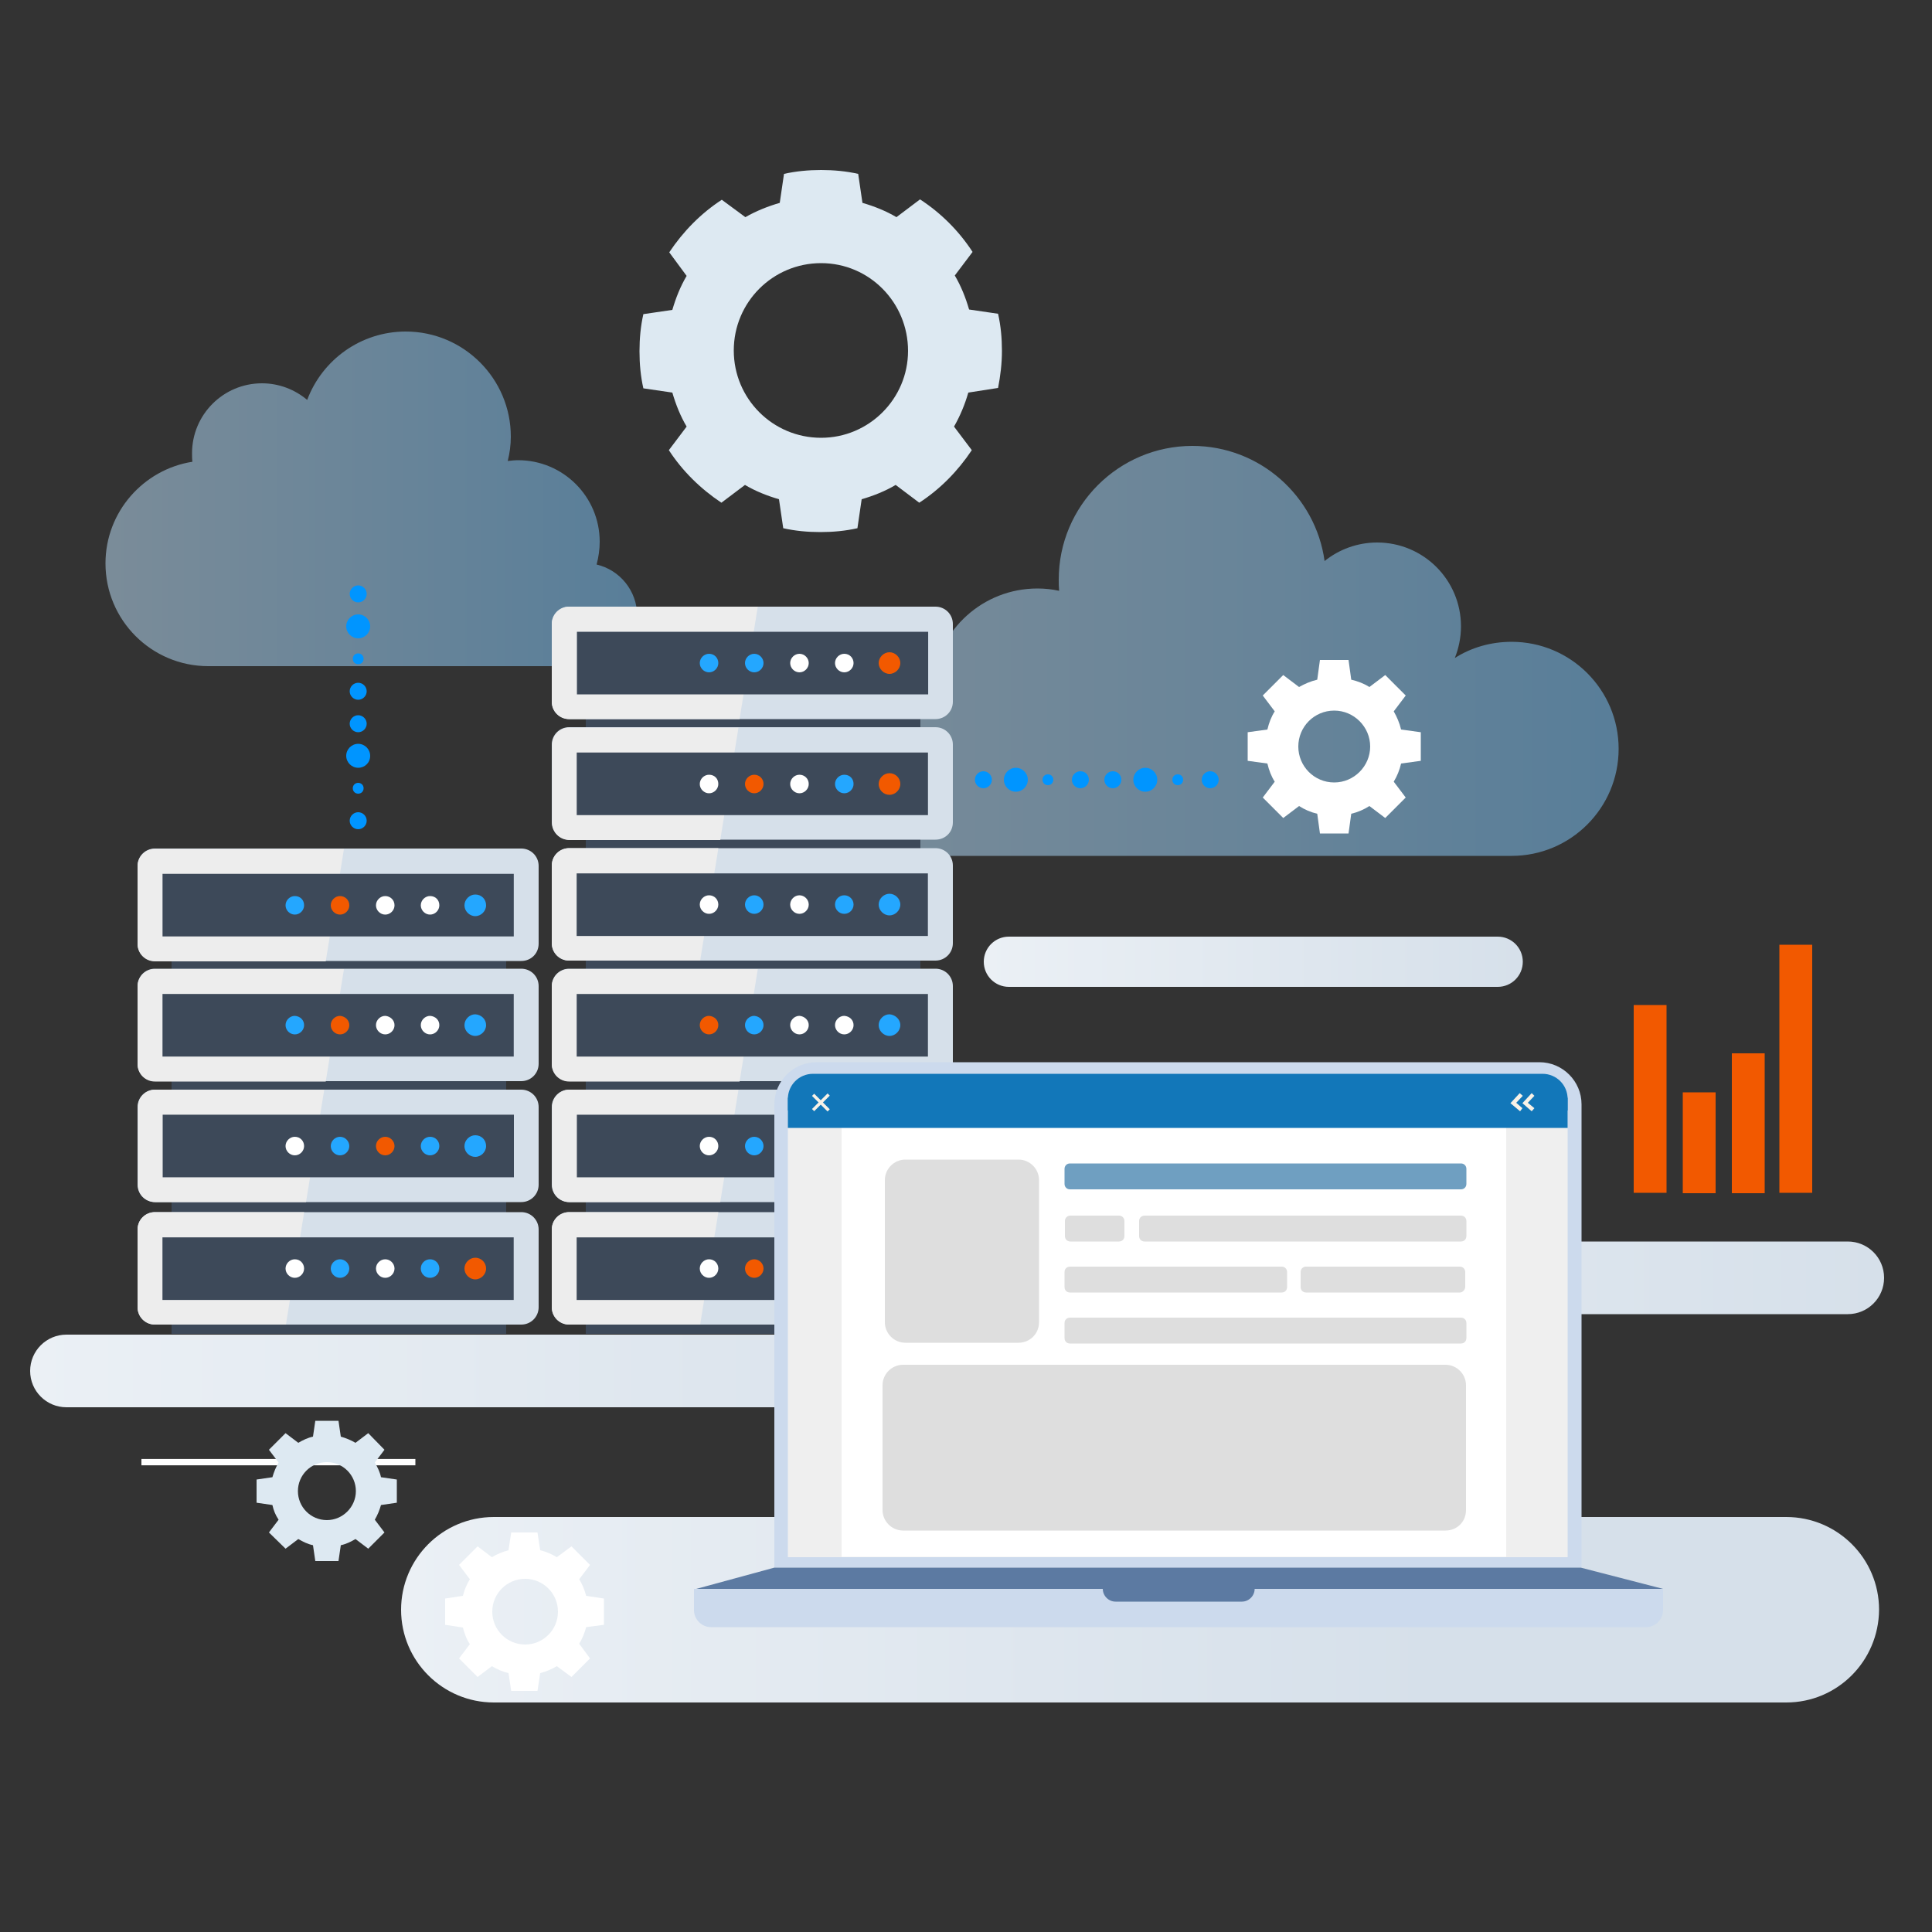 <?xml version="1.0" encoding="utf-8"?>
<!-- Generator: Adobe Illustrator 27.9.0, SVG Export Plug-In . SVG Version: 6.00 Build 0)  -->
<svg version="1.1" id="Layer_1" xmlns="http://www.w3.org/2000/svg" xmlns:xlink="http://www.w3.org/1999/xlink" x="0px" y="0px"
	 width="500px" height="500px" viewBox="0 0 500 500" style="enable-background:new 0 0 500 500;" xml:space="preserve">
<rect x="0" y="0" width="500" height="500" fill="#333333" stroke="none"/>
<style type="text/css">
	.st0{fill:#3D4959;}
	.st1{fill:#D6E0EA;}
	.st2{fill:#EDEDED;}
	.st3{fill:#24A7FF;}
	.st4{fill:#FFFFFF;}
	.st5{fill:#F25900;}
	.st6{opacity:0.5;fill:url(#SVGID_1_);}
	.st7{opacity:0.5;fill:url(#SVGID_00000142149639983850400050000003479312305342134703_);}
	.st8{fill:url(#SVGID_00000006684921197470487620000013666590701479145895_);}
	.st9{fill:url(#SVGID_00000153705747555087975510000013156965797937244568_);}
	.st10{fill:url(#SVGID_00000032641918569544347000000006386268455468967309_);}
	.st11{fill:none;stroke:#FFFFFF;stroke-width:1.644;stroke-miterlimit:10;}
	.st12{fill:url(#SVGID_00000051384463163888617330000007994304240389483193_);}
	.st13{fill:#DDE9F2;}
	.st14{fill:#0095FF;}
	.st15{fill:#CCDAED;}
	.st16{fill:#5C7AA2;}
	.st17{fill-rule:evenodd;clip-rule:evenodd;fill:#CCDAED;}
	.st18{fill:#EFEFEF;}
	.st19{fill:#1277B9;}
	.st20{fill:#F8F2E7;}
	.st21{fill:#DEDEDE;}
	.st22{fill:#6F9FC1;}
</style>
<rect x="44.4" y="338.8" class="st0" width="86.6" height="6.4"/>
<rect x="151.6" y="338.8" class="st0" width="86.6" height="6.4"/>
<g>
	<rect x="151.6" y="245.4" class="st0" width="86.6" height="6.4"/>
	<rect x="151.6" y="214.2" class="st0" width="86.6" height="6.4"/>
</g>
<rect x="44.4" y="247.3" class="st0" width="86.6" height="6.4"/>
<path class="st1" d="M134.9,248.7H40.1c-2.5,0-4.5-2-4.5-4.5v-20.1c0-2.5,2-4.5,4.5-4.5h94.8c2.5,0,4.5,2,4.5,4.5v20.1
	C139.4,246.8,137.4,248.7,134.9,248.7z"/>
<path class="st2" d="M89,219.8l-4.7,29H40.1c-2.5,0-4.5-2-4.5-4.5v-20.1c0-2.5,2-4.5,4.5-4.5H89z"/>
<rect x="79.4" y="188.8" transform="matrix(-1.836970e-16 1 -1 -1.836970e-16 321.763 146.746)" class="st0" width="16.2" height="90.9"/>
<g>
	<path class="st3" d="M125.8,234.3c0,1.5-1.3,2.8-2.8,2.8c-1.5,0-2.8-1.3-2.8-2.8c0-1.5,1.3-2.8,2.8-2.8
		C124.6,231.5,125.8,232.7,125.8,234.3z"/>
	<path class="st4" d="M113.7,234.3c0,1.3-1.1,2.4-2.4,2.4c-1.3,0-2.4-1.1-2.4-2.4c0-1.3,1.1-2.4,2.4-2.4
		C112.7,231.9,113.7,232.9,113.7,234.3z"/>
	<path class="st4" d="M102.1,234.3c0,1.3-1.1,2.4-2.4,2.4c-1.3,0-2.4-1.1-2.4-2.4c0-1.3,1.1-2.4,2.4-2.4
		C101,231.9,102.1,232.9,102.1,234.3z"/>
	<path class="st5" d="M90.4,234.3c0,1.3-1.1,2.4-2.4,2.4c-1.3,0-2.4-1.1-2.4-2.4c0-1.3,1.1-2.4,2.4-2.4
		C89.3,231.9,90.4,232.9,90.4,234.3z"/>
	<path class="st3" d="M78.7,234.3c0,1.3-1.1,2.4-2.4,2.4c-1.3,0-2.4-1.1-2.4-2.4c0-1.3,1.1-2.4,2.4-2.4
		C77.7,231.9,78.7,232.9,78.7,234.3z"/>
</g>
<linearGradient id="SVGID_1_" gradientUnits="userSpaceOnUse" x1="164.93" y1="129.119" x2="27.301" y2="129.119">
	<stop  offset="0" style="stop-color:#7FCAFF"/>
	<stop  offset="1" style="stop-color:#C3E6FF"/>
</linearGradient>
<path class="st6" d="M164.9,159.4c0,6.1-4.1,11.3-9.7,13H53.9c-14.7,0-26.6-11.9-26.6-26.6c0-13.3,9.8-24.3,22.5-26.3
	c-0.1-0.7-0.1-1.5-0.1-2.2c0-10,8.1-18.1,18.1-18.1c4.4,0,8.5,1.6,11.7,4.3c3.9-10.4,13.9-17.7,25.5-17.7c15,0,27.2,12.2,27.2,27.2
	c0,2.2-0.3,4.3-0.8,6.3c0.9-0.1,1.8-0.2,2.7-0.2c11.6,0,21.1,9.4,21.1,21.1c0,2-0.3,4-0.8,5.9C160.4,147.5,164.9,152.9,164.9,159.4z
	"/>
<linearGradient id="SVGID_00000120551677883249544330000017618203568303305654_" gradientUnits="userSpaceOnUse" x1="418.936" y1="168.506" x2="209.226" y2="168.506">
	<stop  offset="0" style="stop-color:#7FCAFF"/>
	<stop  offset="1" style="stop-color:#C3E6FF"/>
</linearGradient>
<path style="opacity:0.5;fill:url(#SVGID_00000120551677883249544330000017618203568303305654_);" d="M391.2,166.1
	c-5.4,0-10.5,1.5-14.7,4.2c1-2.5,1.6-5.3,1.6-8.2c0-12-9.7-21.7-21.7-21.7c-5.1,0-9.9,1.8-13.6,4.8c-2.3-16.8-16.8-29.8-34.2-29.8
	c-19.1,0-34.6,15.5-34.6,34.6c0,1,0,1.9,0.1,2.9c-1.8-0.4-3.7-0.6-5.6-0.6c-14.1,0-25.6,10.6-27.2,24.3c-2.7-1.1-5.6-1.7-8.7-1.7
	c-12.9,0-23.3,10.4-23.3,23.3c0,12.9,10.4,23.3,23.3,23.3h158.6c15.3,0,27.7-12.4,27.7-27.7C418.9,178.5,406.5,166.1,391.2,166.1z"
	/>
<rect x="44.4" y="309" class="st0" width="86.6" height="6.4"/>
<rect x="44.4" y="277.7" class="st0" width="86.6" height="6.4"/>
<path class="st1" d="M134.9,342.8H40.1c-2.5,0-4.5-2-4.5-4.5v-20.1c0-2.5,2-4.5,4.5-4.5h94.8c2.5,0,4.5,2,4.5,4.5v20.1
	C139.4,340.8,137.4,342.8,134.9,342.8z"/>
<path class="st2" d="M78.7,313.8l-4.7,29H40.1c-2.5,0-4.5-2-4.5-4.5v-20.1c0-2.5,2-4.5,4.5-4.5H78.7z"/>
<rect x="79.4" y="282.9" transform="matrix(-1.836970e-16 1 -1 -1.836970e-16 415.844 240.828)" class="st0" width="16.2" height="90.9"/>
<g>
	<path class="st5" d="M125.8,328.3c0,1.5-1.3,2.8-2.8,2.8c-1.5,0-2.8-1.3-2.8-2.8c0-1.5,1.3-2.8,2.8-2.8
		C124.6,325.5,125.8,326.8,125.8,328.3z"/>
	<circle class="st3" cx="111.3" cy="328.3" r="2.4"/>
	<path class="st4" d="M102.1,328.3c0,1.3-1.1,2.4-2.4,2.4c-1.3,0-2.4-1.1-2.4-2.4s1.1-2.4,2.4-2.4C101,325.9,102.1,327,102.1,328.3z
		"/>
	<path class="st3" d="M90.4,328.3c0,1.3-1.1,2.4-2.4,2.4c-1.3,0-2.4-1.1-2.4-2.4s1.1-2.4,2.4-2.4C89.3,325.9,90.4,327,90.4,328.3z"
		/>
	<path class="st4" d="M78.7,328.3c0,1.3-1.1,2.4-2.4,2.4c-1.3,0-2.4-1.1-2.4-2.4s1.1-2.4,2.4-2.4C77.7,325.9,78.7,327,78.7,328.3z"
		/>
</g>
<path class="st1" d="M134.9,311.1H40.1c-2.5,0-4.5-2-4.5-4.5v-20.1c0-2.5,2-4.5,4.5-4.5h94.8c2.5,0,4.5,2,4.5,4.5v20.1
	C139.4,309.1,137.4,311.1,134.9,311.1z"/>
<path class="st2" d="M83.9,282.1l-4.7,29h-39c-2.5,0-4.5-2-4.5-4.5v-20.1c0-2.5,2-4.5,4.5-4.5H83.9z"/>
<rect x="79.4" y="251.1" transform="matrix(-1.836970e-16 1 -1 -1.836970e-16 384.1 209.083)" class="st0" width="16.2" height="90.9"/>
<path class="st1" d="M134.9,279.8H40.1c-2.5,0-4.5-2-4.5-4.5v-20.1c0-2.5,2-4.5,4.5-4.5h94.8c2.5,0,4.5,2,4.5,4.5v20.1
	C139.4,277.8,137.4,279.8,134.9,279.8z"/>
<path class="st2" d="M89,250.9l-4.7,29H40.1c-2.5,0-4.5-2-4.5-4.5v-20.1c0-2.5,2-4.5,4.5-4.5H89z"/>
<rect x="79.4" y="219.9" transform="matrix(-1.836970e-16 1 -1 -1.836970e-16 352.854 177.837)" class="st0" width="16.2" height="90.9"/>
<g>
	<path class="st3" d="M125.8,296.6c0,1.5-1.3,2.8-2.8,2.8c-1.5,0-2.8-1.2-2.8-2.8c0-1.5,1.3-2.8,2.8-2.8
		C124.6,293.8,125.8,295,125.8,296.6z"/>
	<path class="st3" d="M113.7,296.6c0,1.3-1.1,2.4-2.4,2.4c-1.3,0-2.4-1.1-2.4-2.4c0-1.3,1.1-2.4,2.4-2.4
		C112.7,294.2,113.7,295.3,113.7,296.6z"/>
	<path class="st5" d="M102.1,296.6c0,1.3-1.1,2.4-2.4,2.4c-1.3,0-2.4-1.1-2.4-2.4c0-1.3,1.1-2.4,2.4-2.4
		C101,294.2,102.1,295.3,102.1,296.6z"/>
	<path class="st3" d="M90.4,296.6c0,1.3-1.1,2.4-2.4,2.4c-1.3,0-2.4-1.1-2.4-2.4c0-1.3,1.1-2.4,2.4-2.4
		C89.3,294.2,90.4,295.3,90.4,296.6z"/>
	<path class="st4" d="M78.7,296.6c0,1.3-1.1,2.4-2.4,2.4c-1.3,0-2.4-1.1-2.4-2.4c0-1.3,1.1-2.4,2.4-2.4
		C77.7,294.2,78.7,295.3,78.7,296.6z"/>
</g>
<g>
	<path class="st3" d="M125.8,265.3c0,1.5-1.3,2.8-2.8,2.8c-1.5,0-2.8-1.3-2.8-2.8c0-1.5,1.3-2.8,2.8-2.8
		C124.6,262.6,125.8,263.8,125.8,265.3z"/>
	<path class="st4" d="M113.7,265.3c0,1.3-1.1,2.4-2.4,2.4c-1.3,0-2.4-1.1-2.4-2.4c0-1.3,1.1-2.4,2.4-2.4
		C112.7,263,113.7,264,113.7,265.3z"/>
	<path class="st4" d="M102.1,265.3c0,1.3-1.1,2.4-2.4,2.4c-1.3,0-2.4-1.1-2.4-2.4c0-1.3,1.1-2.4,2.4-2.4
		C101,263,102.1,264,102.1,265.3z"/>
	<path class="st5" d="M90.4,265.3c0,1.3-1.1,2.4-2.4,2.4c-1.3,0-2.4-1.1-2.4-2.4c0-1.3,1.1-2.4,2.4-2.4
		C89.3,263,90.4,264,90.4,265.3z"/>
	<path class="st3" d="M78.7,265.3c0,1.3-1.1,2.4-2.4,2.4c-1.3,0-2.4-1.1-2.4-2.4c0-1.3,1.1-2.4,2.4-2.4
		C77.7,263,78.7,264,78.7,265.3z"/>
</g>
<rect x="151.6" y="309" class="st0" width="86.6" height="6.4"/>
<rect x="151.6" y="277.7" class="st0" width="86.6" height="6.4"/>
<path class="st1" d="M242.1,342.8h-94.8c-2.5,0-4.5-2-4.5-4.5v-20.1c0-2.5,2-4.5,4.5-4.5h94.8c2.5,0,4.5,2,4.5,4.5v20.1
	C246.6,340.8,244.6,342.8,242.1,342.8z"/>
<path class="st2" d="M185.9,313.8l-4.7,29h-33.9c-2.5,0-4.5-2-4.5-4.5v-20.1c0-2.5,2-4.5,4.5-4.5H185.9z"/>
<rect x="186.6" y="282.9" transform="matrix(-1.836970e-16 1 -1 -1.836970e-16 523.038 133.634)" class="st0" width="16.2" height="90.9"/>
<g>
	<path class="st3" d="M233,328.3c0,1.5-1.3,2.8-2.8,2.8c-1.5,0-2.8-1.3-2.8-2.8c0-1.5,1.3-2.8,2.8-2.8
		C231.7,325.5,233,326.8,233,328.3z"/>
	<circle class="st3" cx="218.5" cy="328.3" r="2.4"/>
	<path class="st4" d="M209.3,328.3c0,1.3-1.1,2.4-2.4,2.4c-1.3,0-2.4-1.1-2.4-2.4s1.1-2.4,2.4-2.4
		C208.2,325.9,209.3,327,209.3,328.3z"/>
	<path class="st5" d="M197.6,328.3c0,1.3-1.1,2.4-2.4,2.4c-1.3,0-2.4-1.1-2.4-2.4s1.1-2.4,2.4-2.4
		C196.5,325.9,197.6,327,197.6,328.3z"/>
	<path class="st4" d="M185.9,328.3c0,1.3-1.1,2.4-2.4,2.4c-1.3,0-2.4-1.1-2.4-2.4s1.1-2.4,2.4-2.4
		C184.9,325.9,185.9,327,185.9,328.3z"/>
</g>
<path class="st1" d="M242.1,311.1h-94.8c-2.5,0-4.5-2-4.5-4.5v-20.1c0-2.5,2-4.5,4.5-4.5h94.8c2.5,0,4.5,2,4.5,4.5v20.1
	C246.6,309.1,244.6,311.1,242.1,311.1z"/>
<path class="st2" d="M191.1,282.1l-4.7,29h-39c-2.5,0-4.5-2-4.5-4.5v-20.1c0-2.5,2-4.5,4.5-4.5H191.1z"/>
<rect x="186.6" y="251.1" transform="matrix(-1.836970e-16 1 -1 -1.836970e-16 491.294 101.889)" class="st0" width="16.2" height="90.9"/>
<path class="st1" d="M242.1,279.8h-94.8c-2.5,0-4.5-2-4.5-4.5v-20.1c0-2.5,2-4.5,4.5-4.5h94.8c2.5,0,4.5,2,4.5,4.5v20.1
	C246.6,277.8,244.6,279.8,242.1,279.8z"/>
<path class="st2" d="M196.1,250.9l-4.7,29h-44.1c-2.5,0-4.5-2-4.5-4.5v-20.1c0-2.5,2-4.5,4.5-4.5H196.1z"/>
<rect x="186.6" y="219.9" transform="matrix(-1.836970e-16 1 -1 -1.836970e-16 460.048 70.643)" class="st0" width="16.2" height="90.9"/>
<g>
	<path class="st3" d="M233,296.6c0,1.5-1.3,2.8-2.8,2.8c-1.5,0-2.8-1.2-2.8-2.8c0-1.5,1.3-2.8,2.8-2.8
		C231.7,293.8,233,295,233,296.6z"/>
	<path class="st3" d="M220.9,296.6c0,1.3-1.1,2.4-2.4,2.4c-1.3,0-2.4-1.1-2.4-2.4c0-1.3,1.1-2.4,2.4-2.4
		C219.9,294.2,220.9,295.3,220.9,296.6z"/>
	<path class="st4" d="M209.3,296.6c0,1.3-1.1,2.4-2.4,2.4c-1.3,0-2.4-1.1-2.4-2.4c0-1.3,1.1-2.4,2.4-2.4
		C208.2,294.2,209.3,295.3,209.3,296.6z"/>
	<path class="st3" d="M197.6,296.6c0,1.3-1.1,2.4-2.4,2.4c-1.3,0-2.4-1.1-2.4-2.4c0-1.3,1.1-2.4,2.4-2.4
		C196.5,294.2,197.6,295.3,197.6,296.6z"/>
	<path class="st4" d="M185.9,296.6c0,1.3-1.1,2.4-2.4,2.4c-1.3,0-2.4-1.1-2.4-2.4c0-1.3,1.1-2.4,2.4-2.4
		C184.9,294.2,185.9,295.3,185.9,296.6z"/>
</g>
<g>
	<path class="st3" d="M233,265.3c0,1.5-1.3,2.8-2.8,2.8c-1.5,0-2.8-1.3-2.8-2.8c0-1.5,1.3-2.8,2.8-2.8
		C231.7,262.6,233,263.8,233,265.3z"/>
	<path class="st4" d="M220.9,265.3c0,1.3-1.1,2.4-2.4,2.4c-1.3,0-2.4-1.1-2.4-2.4c0-1.3,1.1-2.4,2.4-2.4
		C219.9,263,220.9,264,220.9,265.3z"/>
	<path class="st4" d="M209.3,265.3c0,1.3-1.1,2.4-2.4,2.4c-1.3,0-2.4-1.1-2.4-2.4c0-1.3,1.1-2.4,2.4-2.4
		C208.2,263,209.3,264,209.3,265.3z"/>
	<path class="st3" d="M197.6,265.3c0,1.3-1.1,2.4-2.4,2.4c-1.3,0-2.4-1.1-2.4-2.4c0-1.3,1.1-2.4,2.4-2.4
		C196.5,263,197.6,264,197.6,265.3z"/>
	<path class="st5" d="M185.9,265.3c0,1.3-1.1,2.4-2.4,2.4c-1.3,0-2.4-1.1-2.4-2.4c0-1.3,1.1-2.4,2.4-2.4
		C184.9,263,185.9,264,185.9,265.3z"/>
</g>
<g>
	<rect x="151.6" y="215.7" class="st0" width="86.6" height="6.4"/>
	<rect x="151.6" y="184.5" class="st0" width="86.6" height="6.4"/>
</g>
<path class="st1" d="M242.1,217.3h-94.8c-2.5,0-4.5-2-4.5-4.5v-20.1c0-2.5,2-4.5,4.5-4.5h94.8c2.5,0,4.5,2,4.5,4.5v20.1
	C246.6,215.4,244.6,217.3,242.1,217.3z"/>
<path class="st2" d="M191.1,188.4l-4.7,29h-39c-2.5,0-4.5-2-4.5-4.5v-20.1c0-2.5,2-4.5,4.5-4.5H191.1z"/>
<rect x="186.6" y="157.4" transform="matrix(-1.836970e-16 1 -1 -1.836970e-16 397.557 8.152)" class="st0" width="16.2" height="90.9"/>
<path class="st1" d="M242.1,186.1h-94.8c-2.5,0-4.5-2-4.5-4.5v-20.1c0-2.5,2-4.5,4.5-4.5h94.8c2.5,0,4.5,2,4.5,4.5v20.1
	C246.6,184.1,244.6,186.1,242.1,186.1z"/>
<path class="st2" d="M196.1,157.1l-4.7,29h-44.1c-2.5,0-4.5-2-4.5-4.5v-20.1c0-2.5,2-4.5,4.5-4.5H196.1z"/>
<rect x="186.6" y="126.1" transform="matrix(-1.836970e-16 1 -1 -1.836970e-16 366.311 -23.093)" class="st0" width="16.2" height="90.9"/>
<g>
	<path class="st5" d="M233,202.9c0,1.5-1.3,2.8-2.8,2.8c-1.5,0-2.8-1.2-2.8-2.8c0-1.5,1.3-2.8,2.8-2.8
		C231.7,200.1,233,201.3,233,202.9z"/>
	<path class="st3" d="M220.9,202.9c0,1.3-1.1,2.4-2.4,2.4c-1.3,0-2.4-1.1-2.4-2.4c0-1.3,1.1-2.4,2.4-2.4
		C219.9,200.5,220.9,201.5,220.9,202.9z"/>
	<path class="st4" d="M209.3,202.9c0,1.3-1.1,2.4-2.4,2.4c-1.3,0-2.4-1.1-2.4-2.4c0-1.3,1.1-2.4,2.4-2.4
		C208.2,200.5,209.3,201.5,209.3,202.9z"/>
	<path class="st5" d="M197.6,202.9c0,1.3-1.1,2.4-2.4,2.4c-1.3,0-2.4-1.1-2.4-2.4c0-1.3,1.1-2.4,2.4-2.4
		C196.5,200.5,197.6,201.5,197.6,202.9z"/>
	<path class="st4" d="M185.9,202.9c0,1.3-1.1,2.4-2.4,2.4c-1.3,0-2.4-1.1-2.4-2.4c0-1.3,1.1-2.4,2.4-2.4
		C184.9,200.5,185.9,201.5,185.9,202.9z"/>
</g>
<g>
	<path class="st5" d="M233,171.6c0,1.5-1.3,2.8-2.8,2.8c-1.5,0-2.8-1.3-2.8-2.8c0-1.5,1.3-2.8,2.8-2.8
		C231.7,168.8,233,170.1,233,171.6z"/>
	<path class="st4" d="M220.9,171.6c0,1.3-1.1,2.4-2.4,2.4c-1.3,0-2.4-1.1-2.4-2.4c0-1.3,1.1-2.4,2.4-2.4
		C219.9,169.2,220.9,170.3,220.9,171.6z"/>
	<path class="st4" d="M209.3,171.6c0,1.3-1.1,2.4-2.4,2.4c-1.3,0-2.4-1.1-2.4-2.4c0-1.3,1.1-2.4,2.4-2.4
		C208.2,169.2,209.3,170.3,209.3,171.6z"/>
	<path class="st3" d="M197.6,171.6c0,1.3-1.1,2.4-2.4,2.4c-1.3,0-2.4-1.1-2.4-2.4c0-1.3,1.1-2.4,2.4-2.4
		C196.5,169.2,197.6,170.3,197.6,171.6z"/>
	<path class="st3" d="M185.9,171.6c0,1.3-1.1,2.4-2.4,2.4c-1.3,0-2.4-1.1-2.4-2.4c0-1.3,1.1-2.4,2.4-2.4
		C184.9,169.2,185.9,170.3,185.9,171.6z"/>
</g>
<linearGradient id="SVGID_00000142897900091503294970000013753582985056954285_" gradientUnits="userSpaceOnUse" x1="7.794" y1="354.843" x2="291.866" y2="354.843">
	<stop  offset="0" style="stop-color:#EBF0F5"/>
	<stop  offset="1" style="stop-color:#D6E0EA"/>
</linearGradient>
<path style="fill:url(#SVGID_00000142897900091503294970000013753582985056954285_);" d="M282.5,364.2H17.2c-5.2,0-9.4-4.2-9.4-9.4
	l0,0c0-5.2,4.2-9.4,9.4-9.4h265.3c5.2,0,9.4,4.2,9.4,9.4l0,0C291.9,360,287.7,364.2,282.5,364.2z"/>
<linearGradient id="SVGID_00000082327367117061284240000003669566422868701828_" gradientUnits="userSpaceOnUse" x1="203.542" y1="330.729" x2="487.614" y2="330.729">
	<stop  offset="0" style="stop-color:#EBF0F5"/>
	<stop  offset="1" style="stop-color:#D6E0EA"/>
</linearGradient>
<path style="fill:url(#SVGID_00000082327367117061284240000003669566422868701828_);" d="M478.2,340.1H212.9c-5.2,0-9.4-4.2-9.4-9.4
	l0,0c0-5.2,4.2-9.4,9.4-9.4h265.3c5.2,0,9.4,4.2,9.4,9.4l0,0C487.6,335.9,483.4,340.1,478.2,340.1z"/>
<linearGradient id="SVGID_00000181766073106656502080000004164165372568886933_" gradientUnits="userSpaceOnUse" x1="103.797" y1="416.628" x2="486.222" y2="416.628">
	<stop  offset="0" style="stop-color:#EBF0F5"/>
	<stop  offset="0.698" style="stop-color:#D6E0EA"/>
</linearGradient>
<path style="fill:url(#SVGID_00000181766073106656502080000004164165372568886933_);" d="M462.3,440.6H127.8c-13.2,0-24-10.7-24-24
	v0c0-13.2,10.7-24,24-24h334.5c13.2,0,24,10.7,24,24v0C486.2,429.9,475.5,440.6,462.3,440.6z"/>
<line class="st11" x1="36.6" y1="378.4" x2="107.5" y2="378.4"/>
<linearGradient id="SVGID_00000012442085229064919110000011494351108899840677_" gradientUnits="userSpaceOnUse" x1="254.656" y1="248.954" x2="394.131" y2="248.954">
	<stop  offset="0" style="stop-color:#EBF0F5"/>
	<stop  offset="1" style="stop-color:#D6E0EA"/>
</linearGradient>
<path style="fill:url(#SVGID_00000012442085229064919110000011494351108899840677_);" d="M387.6,255.4H261.1c-3.6,0-6.5-2.9-6.5-6.5
	v0c0-3.6,2.9-6.5,6.5-6.5h126.5c3.6,0,6.5,2.9,6.5,6.5v0C394.1,252.5,391.2,255.4,387.6,255.4z"/>
<g>
	<rect x="422.8" y="260.1" class="st5" width="8.5" height="48.6"/>
	<rect x="435.5" y="282.7" class="st5" width="8.5" height="26.1"/>
	<rect x="448.2" y="272.6" class="st5" width="8.5" height="36.2"/>
</g>
<rect x="460.5" y="244.5" class="st5" width="8.5" height="64.2"/>
<path class="st13" d="M258.3,100.4c0.6-3.1,1-6.3,1-9.6c0-3.3-0.3-6.5-1-9.6l-7.5-1.1c-0.9-3.1-2.1-6.1-3.7-8.8l4.6-6.1
	c-3.5-5.4-8.2-10.1-13.6-13.6l-6.1,4.6c-2.7-1.6-5.7-2.8-8.8-3.7l-1.1-7.5c-3.1-0.7-6.3-1-9.6-1c-3.3,0-6.5,0.3-9.6,1l-1.1,7.5
	c-3.1,0.9-6.1,2.1-8.9,3.7l-6.1-4.5c-5.4,3.5-10,8.2-13.6,13.6l4.5,6.1c-1.6,2.7-2.8,5.7-3.7,8.8l-7.5,1.1c-0.7,3.1-1,6.3-1,9.6
	c0,3.3,0.3,6.5,1,9.6l7.5,1.1c0.9,3.1,2.1,6.1,3.7,8.8l-4.6,6.1c3.5,5.4,8.2,10,13.6,13.6l6.1-4.6c2.7,1.6,5.7,2.8,8.8,3.7l1.1,7.5
	c3.1,0.7,6.3,1,9.6,1c3.3,0,6.5-0.3,9.6-1l1.1-7.5c3.1-0.9,6.1-2.1,8.8-3.7l6.1,4.6c5.4-3.5,10-8.2,13.6-13.6l-4.6-6.1
	c1.6-2.8,2.8-5.7,3.7-8.8L258.3,100.4z M212.5,113.3c-12.5,0-22.6-10.1-22.6-22.6c0-12.5,10.1-22.6,22.6-22.6S235,78.3,235,90.8
	C235,103.2,224.9,113.3,212.5,113.3z"/>
<path class="st4" d="M156.3,420.5v-6.8l-4.6-0.7c-0.4-1.5-1-3-1.8-4.3l2.8-3.7l-4.8-4.8l-3.8,2.8c-1.3-0.8-2.7-1.4-4.3-1.8l-0.7-4.6
	h-6.8l-0.7,4.6c-1.5,0.4-3,1-4.3,1.8l-3.7-2.8l-4.8,4.8l2.8,3.7c-0.8,1.3-1.4,2.7-1.8,4.3l-4.6,0.7v6.8l4.6,0.7
	c0.4,1.5,0.9,3,1.8,4.3l-2.8,3.7l4.8,4.8l3.7-2.8c1.3,0.8,2.7,1.4,4.3,1.8l0.7,4.6h6.8l0.7-4.6c1.5-0.4,3-1,4.3-1.8l3.8,2.8l4.8-4.8
	l-2.8-3.8c0.8-1.3,1.4-2.8,1.8-4.3L156.3,420.5z M135.9,425.6c-4.7,0-8.5-3.8-8.5-8.5c0-4.7,3.8-8.5,8.5-8.5c4.7,0,8.5,3.8,8.5,8.5
	C144.4,421.8,140.6,425.6,135.9,425.6z"/>
<path class="st4" d="M367.7,196.9v-7.4l-5.1-0.7c-0.4-1.7-1.1-3.3-1.9-4.7l3.1-4.1l-5.3-5.3l-4.1,3.1c-1.4-0.9-3-1.5-4.7-1.9
	l-0.7-5.1h-7.4l-0.7,5.1c-1.7,0.4-3.3,1.1-4.7,1.9l-4.1-3.1l-5.3,5.3l3.1,4.1c-0.9,1.4-1.5,3-1.9,4.7l-5.1,0.7v7.4l5.1,0.7
	c0.4,1.7,1,3.3,1.9,4.7l-3.1,4.1l5.3,5.3l4.1-3.1c1.4,0.9,3,1.6,4.7,2l0.7,5.1h7.4l0.7-5.1c1.7-0.4,3.3-1.1,4.7-2l4.1,3.1l5.3-5.3
	l-3.1-4.1c0.9-1.5,1.5-3,1.9-4.7L367.7,196.9z M345.3,202.5c-5.2,0-9.3-4.2-9.3-9.3c0-5.1,4.1-9.3,9.3-9.3c5.1,0,9.3,4.2,9.3,9.3
	C354.6,198.3,350.4,202.5,345.3,202.5z"/>
<path class="st13" d="M102.7,388.9v-6l-4.1-0.6c-0.3-1.4-0.9-2.6-1.6-3.8l2.5-3.3l-4.2-4.3l-3.3,2.5c-1.2-0.7-2.4-1.2-3.8-1.6
	l-0.6-4.1h-6l-0.6,4.1c-1.4,0.3-2.6,0.9-3.8,1.6l-3.3-2.5l-4.3,4.3l2.5,3.3c-0.7,1.2-1.2,2.4-1.6,3.8l-4.1,0.6v6l4.1,0.6
	c0.3,1.4,0.8,2.6,1.6,3.8l-2.5,3.3l4.3,4.2l3.3-2.5c1.2,0.7,2.4,1.3,3.8,1.6l0.6,4.1h6l0.6-4.1c1.4-0.3,2.6-0.9,3.8-1.6l3.3,2.5
	l4.2-4.2l-2.5-3.3c0.7-1.2,1.2-2.4,1.6-3.8L102.7,388.9z M84.6,393.4c-4.2,0-7.5-3.4-7.5-7.5s3.3-7.5,7.5-7.5c4.2,0,7.5,3.4,7.5,7.5
	S88.7,393.4,84.6,393.4z"/>
<g>
	<path class="st14" d="M92.7,181.1c-1.2,0-2.2-1-2.2-2.2c0-1.2,1-2.2,2.2-2.2c1.2,0,2.2,1,2.2,2.2C94.9,180.1,93.9,181.1,92.7,181.1
		z"/>
	<path class="st14" d="M92.7,189.5c-1.2,0-2.2-1-2.2-2.2c0-1.2,1-2.2,2.2-2.2c1.2,0,2.2,1,2.2,2.2C94.9,188.5,93.9,189.5,92.7,189.5
		z"/>
	<path class="st14" d="M92.7,214.6c-1.2,0-2.2-1-2.2-2.2c0-1.2,1-2.2,2.2-2.2c1.2,0,2.2,1,2.2,2.2C94.9,213.6,93.9,214.6,92.7,214.6
		z"/>
	<path class="st14" d="M92.7,155.9c-1.2,0-2.2-1-2.2-2.2c0-1.2,1-2.2,2.2-2.2c1.2,0,2.2,1,2.2,2.2C94.9,154.9,93.9,155.9,92.7,155.9
		z"/>
	<path class="st14" d="M92.7,205.4c-0.8,0-1.4-0.6-1.4-1.4c0-0.8,0.6-1.4,1.4-1.4c0.8,0,1.4,0.6,1.4,1.4
		C94.1,204.8,93.5,205.4,92.7,205.4z"/>
	<path class="st14" d="M92.7,171.9c-0.8,0-1.4-0.6-1.4-1.4c0-0.8,0.6-1.4,1.4-1.4c0.8,0,1.4,0.6,1.4,1.4
		C94.1,171.3,93.5,171.9,92.7,171.9z"/>
	<path class="st14" d="M92.7,198.7c-1.7,0-3.1-1.4-3.1-3.1c0-1.7,1.4-3.1,3.1-3.1c1.7,0,3.1,1.4,3.1,3.1
		C95.8,197.4,94.4,198.7,92.7,198.7z"/>
	<path class="st14" d="M92.7,165.2c-1.7,0-3.1-1.4-3.1-3.1c0-1.7,1.4-3.1,3.1-3.1c1.7,0,3.1,1.4,3.1,3.1
		C95.8,163.8,94.4,165.2,92.7,165.2z"/>
</g>
<g>
	<path class="st14" d="M281.8,201.8c0,1.2-1,2.2-2.2,2.2c-1.2,0-2.2-1-2.2-2.2c0-1.2,1-2.2,2.2-2.2
		C280.9,199.6,281.8,200.6,281.8,201.8z"/>
	<path class="st14" d="M290.2,201.8c0,1.2-1,2.2-2.2,2.2c-1.2,0-2.2-1-2.2-2.2c0-1.2,1-2.2,2.2-2.2
		C289.3,199.6,290.2,200.6,290.2,201.8z"/>
	<path class="st14" d="M315.4,201.8c0,1.2-1,2.2-2.2,2.2c-1.2,0-2.2-1-2.2-2.2c0-1.2,1-2.2,2.2-2.2
		C314.4,199.6,315.4,200.6,315.4,201.8z"/>
	<path class="st14" d="M256.7,201.8c0,1.2-1,2.2-2.2,2.2c-1.2,0-2.2-1-2.2-2.2c0-1.2,1-2.2,2.2-2.2
		C255.7,199.6,256.7,200.6,256.7,201.8z"/>
	<path class="st14" d="M306.2,201.8c0,0.8-0.6,1.4-1.4,1.4c-0.8,0-1.4-0.6-1.4-1.4c0-0.8,0.6-1.4,1.4-1.4
		C305.6,200.4,306.2,201,306.2,201.8z"/>
	<path class="st14" d="M272.6,201.8c0,0.8-0.6,1.4-1.4,1.4c-0.8,0-1.4-0.6-1.4-1.4c0-0.8,0.6-1.4,1.4-1.4
		C272,200.4,272.6,201,272.6,201.8z"/>
	<path class="st14" d="M299.5,201.8c0,1.7-1.4,3.1-3.1,3.1c-1.7,0-3.1-1.4-3.1-3.1c0-1.7,1.4-3.1,3.1-3.1
		C298.1,198.7,299.5,200.1,299.5,201.8z"/>
	<path class="st14" d="M266,201.8c0,1.7-1.4,3.1-3.1,3.1c-1.7,0-3.1-1.4-3.1-3.1c0-1.7,1.4-3.1,3.1-3.1
		C264.6,198.7,266,200.1,266,201.8z"/>
</g>
<g>
	<path class="st15" d="M200.4,285.8c0-6,4.9-10.9,10.9-10.9h187.1c6,0,10.9,4.9,10.9,10.9v119.9H200.4V285.8z"/>
	<path class="st16" d="M409.1,405.7l21.3,5.5v3.8H180.2v-3.8l20.2-5.5H409.1z"/>
	<path class="st17" d="M285.4,411.2c0,1.8,1.5,3.3,3.3,3.3h32.7c1.8,0,3.3-1.5,3.3-3.3h105.7v5.5c0,2.4-2,4.4-4.4,4.4H184
		c-2.4,0-4.4-2-4.4-4.4v-5.5H285.4z"/>
	<path class="st18" d="M203.9,284.9c0-3.6,2.9-6.5,6.5-6.5h188.8c3.6,0,6.5,2.9,6.5,6.5v118.1H203.9V284.9z"/>
	<path class="st19" d="M203.9,284.4c0-3.6,2.9-6.5,6.5-6.5h188.8c3.6,0,6.5,2.9,6.5,6.5v3H203.9V284.4z"/>
	<rect x="217.8" y="287.8" class="st4" width="172" height="115.1"/>
	<path class="st19" d="M203.9,284.1c0-0.2,2.9-0.4,6.5-0.4h188.8c3.6,0,6.5,0.2,6.5,0.4v7.8H203.9V284.1z"/>
	<g>
		<g>
			
				<rect x="212.1" y="282.5" transform="matrix(0.707 -0.707 0.707 0.707 -139.536 233.844)" class="st20" width="0.8" height="5.7"/>
		</g>
		<g>
			
				<rect x="209.7" y="284.9" transform="matrix(0.707 -0.707 0.707 0.707 -139.536 233.843)" class="st20" width="5.7" height="0.8"/>
		</g>
	</g>
	<g>
		<g>
			<polygon class="st20" points="393.4,287.6 390.9,285.5 393.3,282.9 394.1,283.6 392.4,285.4 394,286.8 			"/>
		</g>
	</g>
	<g>
		<g>
			<polygon class="st20" points="396.4,287.6 394,285.5 396.4,282.9 397.1,283.6 395.4,285.4 397.1,286.8 			"/>
		</g>
	</g>
	<g>
		<path class="st21" d="M289.6,321.3H277c-0.8,0-1.4-0.6-1.4-1.4V316c0-0.8,0.6-1.4,1.4-1.4h12.6c0.8,0,1.4,0.6,1.4,1.4v3.9
			C291,320.7,290.4,321.3,289.6,321.3z"/>
	</g>
	<g>
		<path class="st21" d="M378.1,321.3h-81.9c-0.8,0-1.4-0.6-1.4-1.4V316c0-0.8,0.6-1.4,1.4-1.4h81.9c0.8,0,1.4,0.6,1.4,1.4v3.9
			C379.5,320.7,378.9,321.3,378.1,321.3z"/>
	</g>
	<g>
		<path class="st21" d="M331.7,334.5h-54.8c-0.8,0-1.4-0.6-1.4-1.4v-3.9c0-0.8,0.6-1.4,1.4-1.4h54.8c0.8,0,1.4,0.6,1.4,1.4v3.9
			C333.1,333.9,332.5,334.5,331.7,334.5z"/>
	</g>
	<g>
		<path class="st21" d="M377.8,334.5H338c-0.8,0-1.4-0.6-1.4-1.4v-3.9c0-0.8,0.6-1.4,1.4-1.4h39.8c0.8,0,1.4,0.6,1.4,1.4v3.9
			C379.1,333.9,378.5,334.5,377.8,334.5z"/>
	</g>
	<g>
		<path class="st21" d="M378.1,347.7H276.9c-0.8,0-1.4-0.6-1.4-1.4v-3.9c0-0.8,0.6-1.4,1.4-1.4h101.2c0.8,0,1.4,0.6,1.4,1.4v3.9
			C379.5,347.1,378.9,347.7,378.1,347.7z"/>
	</g>
	<g>
		<path class="st22" d="M378.1,307.8H276.9c-0.8,0-1.4-0.6-1.4-1.4v-3.9c0-0.8,0.6-1.4,1.4-1.4h101.2c0.8,0,1.4,0.6,1.4,1.4v3.9
			C379.5,307.2,378.9,307.8,378.1,307.8z"/>
	</g>
	<path class="st21" d="M263.6,347.5h-29.3c-2.9,0-5.3-2.4-5.3-5.3v-36.8c0-2.9,2.4-5.3,5.3-5.3h29.3c2.9,0,5.3,2.4,5.3,5.3v36.8
		C268.9,345.2,266.5,347.5,263.6,347.5z"/>
	<path class="st21" d="M374.1,396.1H233.7c-2.9,0-5.3-2.4-5.3-5.3v-32.3c0-2.9,2.4-5.3,5.3-5.3h140.4c2.9,0,5.3,2.4,5.3,5.3v32.3
		C379.4,393.8,377.1,396.1,374.1,396.1z"/>
</g>
<path class="st1" d="M242.1,248.6h-94.8c-2.5,0-4.5-2-4.5-4.5v-20.1c0-2.5,2-4.5,4.5-4.5h94.8c2.5,0,4.5,2,4.5,4.5v20.1
	C246.6,246.6,244.6,248.6,242.1,248.6z"/>
<path class="st2" d="M185.9,219.6l-4.7,29h-33.9c-2.5,0-4.5-2-4.5-4.5v-20.1c0-2.5,2-4.5,4.5-4.5H185.9z"/>
<rect x="186.6" y="188.7" transform="matrix(-1.836970e-16 1 -1 -1.836970e-16 428.837 39.433)" class="st0" width="16.2" height="90.9"/>
<g>
	<path class="st3" d="M233,234.1c0,1.5-1.3,2.8-2.8,2.8c-1.5,0-2.8-1.3-2.8-2.8c0-1.5,1.3-2.8,2.8-2.8
		C231.7,231.3,233,232.6,233,234.1z"/>
	<circle class="st3" cx="218.5" cy="234.1" r="2.4"/>
	<path class="st4" d="M209.3,234.1c0,1.3-1.1,2.4-2.4,2.4c-1.3,0-2.4-1.1-2.4-2.4c0-1.3,1.1-2.4,2.4-2.4
		C208.2,231.7,209.3,232.8,209.3,234.1z"/>
	<path class="st3" d="M197.6,234.1c0,1.3-1.1,2.4-2.4,2.4c-1.3,0-2.4-1.1-2.4-2.4c0-1.3,1.1-2.4,2.4-2.4
		C196.5,231.7,197.6,232.8,197.6,234.1z"/>
	<path class="st4" d="M185.9,234.1c0,1.3-1.1,2.4-2.4,2.4c-1.3,0-2.4-1.1-2.4-2.4c0-1.3,1.1-2.4,2.4-2.4
		C184.9,231.7,185.9,232.8,185.9,234.1z"/>
</g>
</svg>
